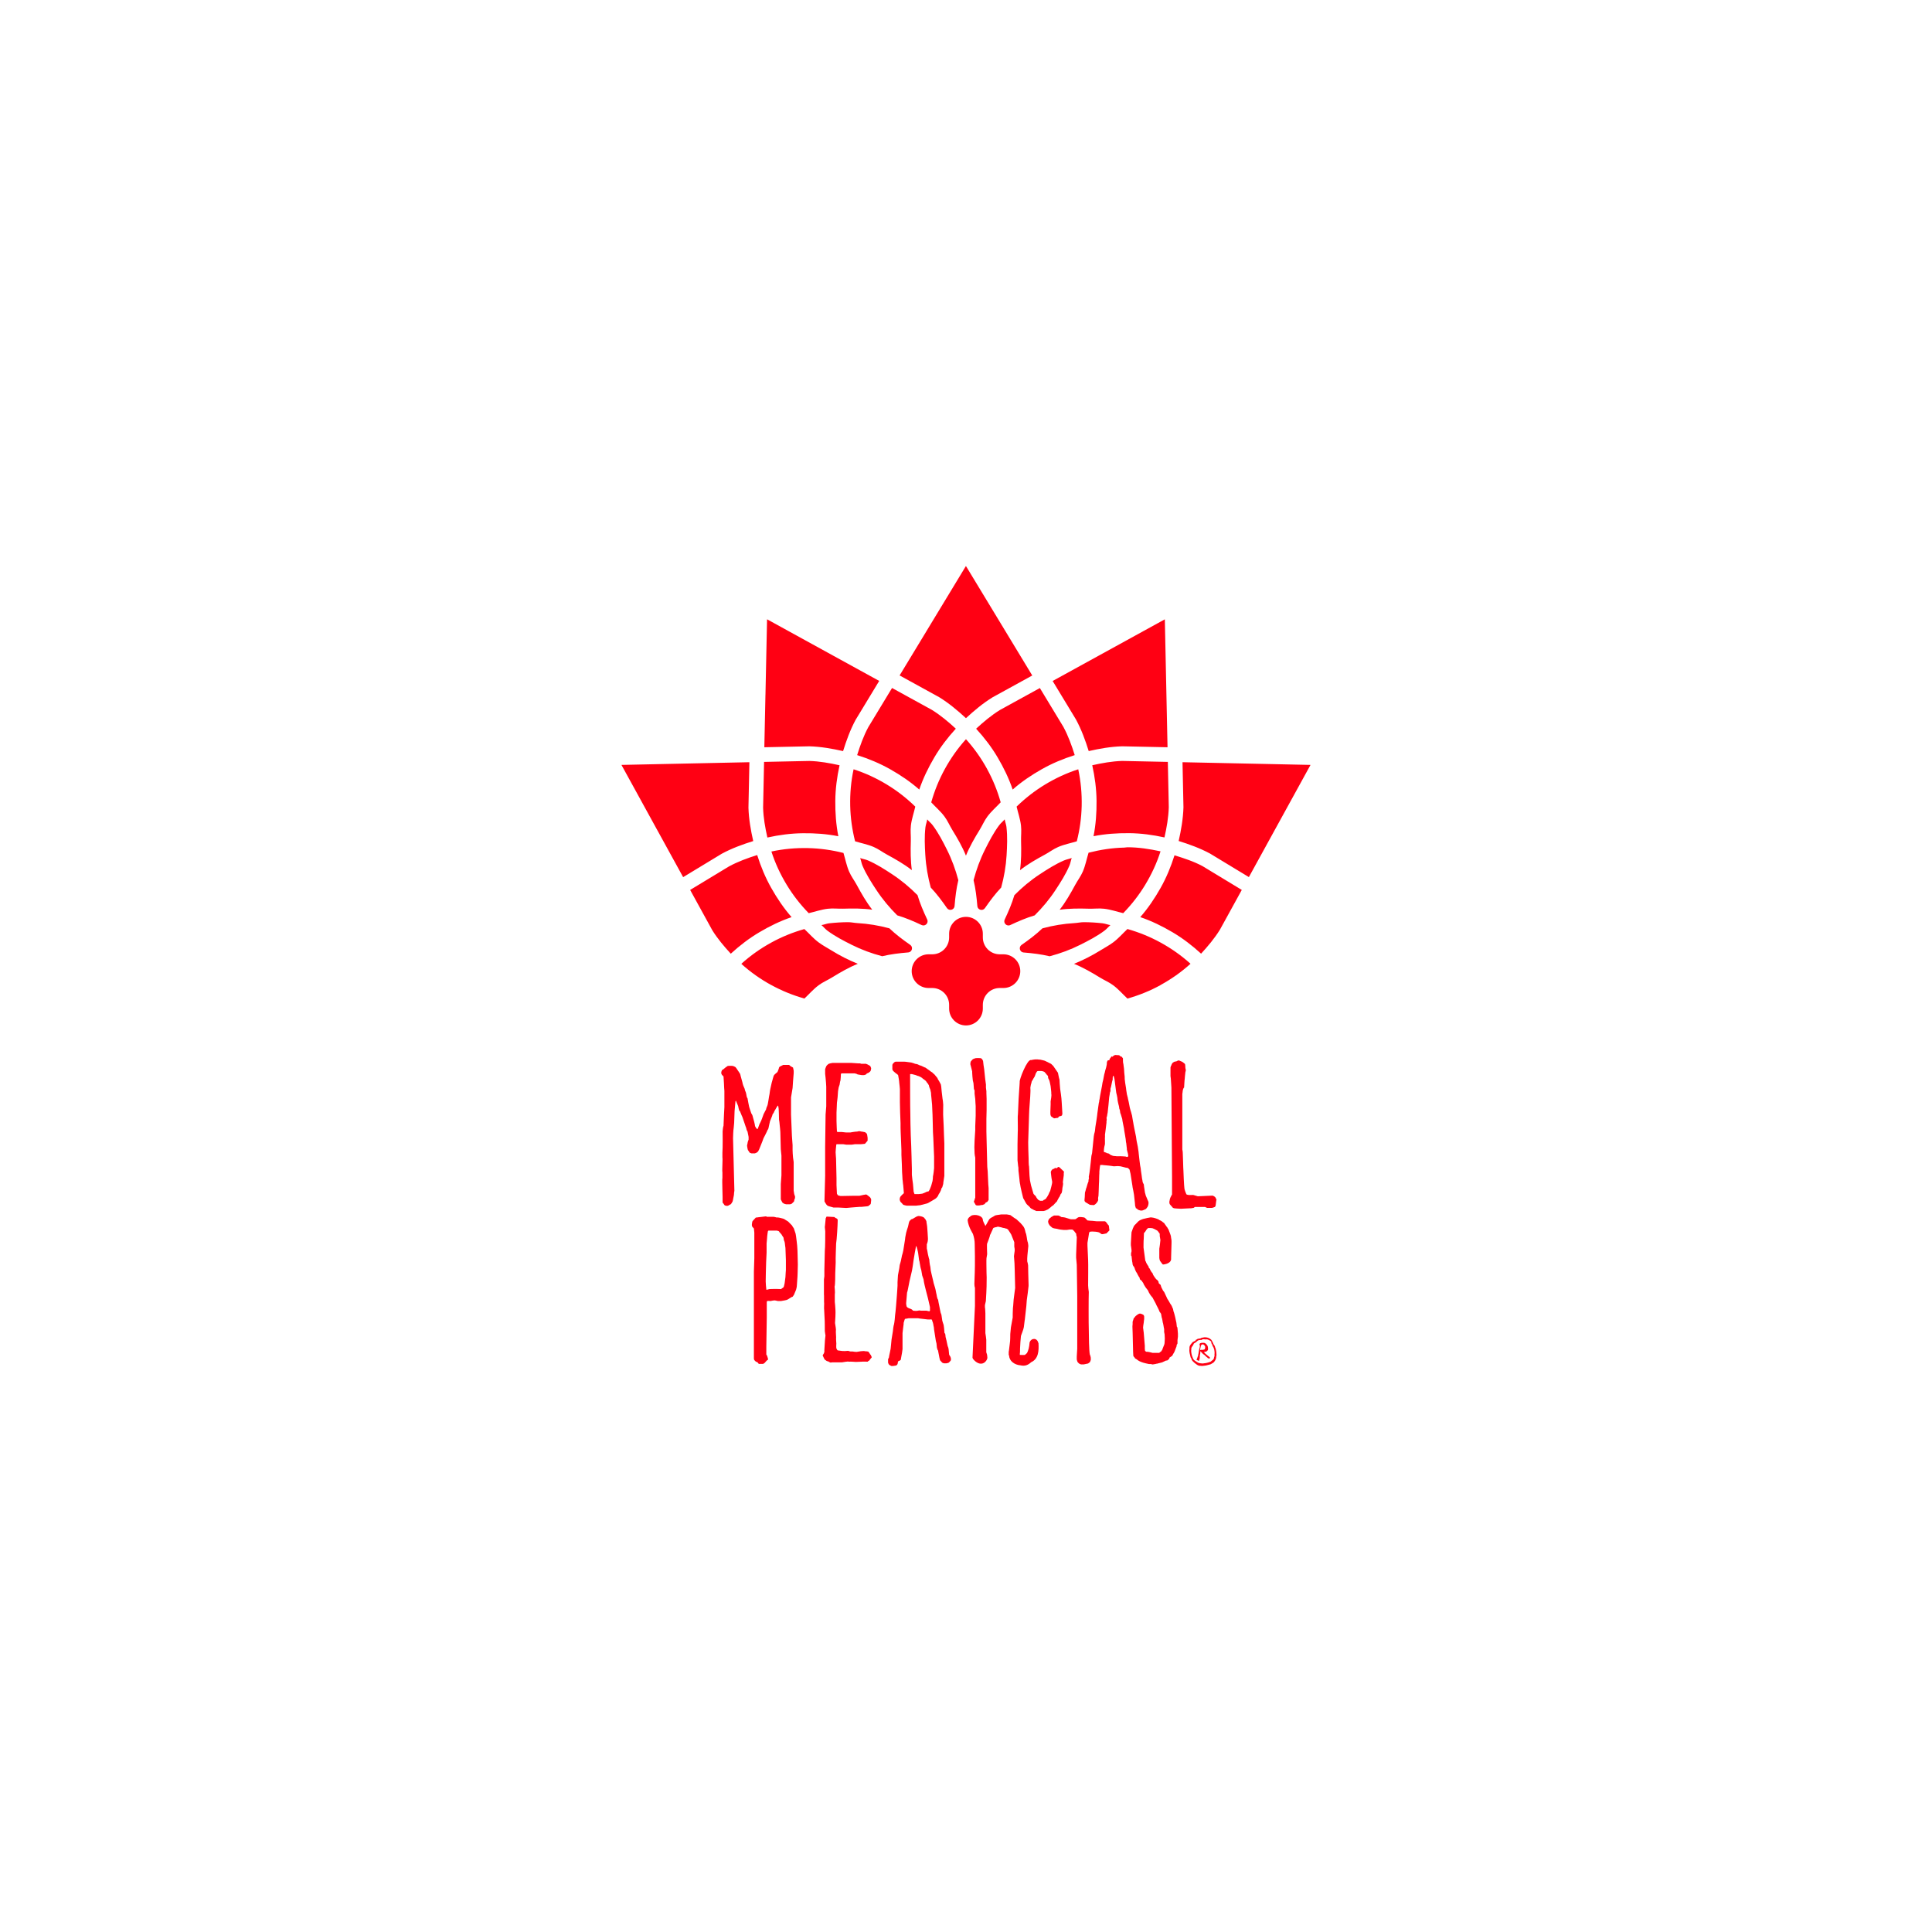 <svg xmlns="http://www.w3.org/2000/svg" id="Ebene_1" viewBox="0 0 1080 1080"><defs><style>.cls-1{fill:#ff0013;}</style></defs><g><g><path class="cls-1" d="m403.83,658.56v-3.23c-.25-.87.24-7.46,0-8.33v-2.61c.24-2.86.12-11.06.12-11.93,0-.25.25-2.86.5-3.11,0-.62.25-5.34.25-5.97,0-.36.24-4.1.24-4.47v-9.07s-.24-2.98-.24-4.23c0-.5-.25-3.35-.25-3.85-.24-.24-.62-.74-.87-.87,0-.12-.37-.74-.37-.74v-.87c0-.25.37-.87.37-.99,0-.13.5-.37.87-.63.5-.5,1.99-1.61,2.11-1.61,0-.25,1.24-.25,1.74-.25.37,0,1.49,0,1.86.25.12,0,.75.36.99.5.13.12.5.62.5.62l1.99,2.98c.12.12.37,1.11.37,1.24.24.87.99,3.48.99,3.6,0,.24.37,1.61.5,1.86.12.12.63,1.62.75,1.74,0,.24.37,1.49.62,1.86.13.25.5,1.99.5,2.37.13.12.25,1.11.5,1.11.13.62.75,4.35.87,4.59,0,.25.25.75.25.87l.99,2.98c.13.12.63.99.63,1.12l.99,3.6c.12.24.5,2.36.5,2.48l.75,1.24.37.25h.36l1-2.73c0-.13.5-.75.5-1,.37-.36,1.61-4.1,1.86-4.71.25-.25.87-1.86,1.24-2.24,0,0,.24-.87.24-1,0-.12.5-1.11.5-1.23.37-.51,1-5.72,1.24-6.46,0-.12.25-1.74.25-1.86,0-.13.24-1.12.24-1.24l.75-3.36.25-.87c.12-.24.74-2.97.99-3.23,0-.25,1.86-1.74,1.98-1.86.13-.25.87-2.11.87-2.49.13-.12.37-.5.37-.5l1.99-.99h3.23c.12.12.75.5.87.75.37.12,1.37.74,1.37.74,0,.25.37,1.5.37,1.74v1.37c-.12,1.5-.62,7.58-.62,8.33l-.87,5.22v9.69l.5,11.93c0,.5.37,4.59.37,5.09v2.74c0,.36.12,3.23.24,4.1,0,.5.37,2.11.37,2.61v16.03c0,.12.25,1.24.25,1.62.12.24.24,1.24.5,1.37v1.24c-.25.12-.37.99-.5,1.49,0,.12-.13.5-.25.5-.12.12-.99.87-.99.99-.13,0-.87.37-1,.37h-2.24c-.24,0-1.11-.37-1.23-.37l-.87-.62-.87-1.74v-8.57c0-.51.36-4.48.36-4.85v-11.06c0-.37-.36-3.11-.36-3.61,0-.99-.25-8.69-.25-9.56,0-.25-.24-3.11-.37-3.98,0-.25-.24-2.61-.37-2.86,0-.74-.12-5.84-.24-6.45,0-.25-.25-1.37-.25-1.5-.24,0-.37.25-.37.25-.12.24-.87,1.24-.99,1.62-.12.12-.99,1.61-.99,1.86-.12.12-.5.99-.75,1.11l-.24.87-1.24,3.11c0,.37-.25,1-.25,1.12,0,.24-.62,2.61-.62,2.85-.12.13-.25.75-.5.87-.13.63-1.99,4.11-2.24,4.6,0,.12-.63,1.61-.63,1.74l-1.74,4.34c-.24.37-.62,1.38-.74,1.38-.13.12-.75.5-.75.62-.12,0-.87.37-.99.37h-1.86c-.13,0-.87-.37-1-.37,0-.12-.87-1.24-.99-1.49-.12-.13-.25-.87-.25-1,0,0-.24-.99-.24-1.49,0-.25.24-1.12.24-1.12,0-.12.13-.99.25-1.23,0-.13.37-.87.37-1v-1.49c0-.25-.5-2.36-.63-3.11-.24,0-.36-.87-.5-.99,0-.13-.36-1.5-.5-1.62,0-.12-.62-1.74-.62-1.86l-1.24-3.6c-.37-.63-1.24-3.11-1.37-3.24l-.37-.24c-.12-.37-.62-2.37-.62-2.61l-1.24-2.98-.25.25s-.37,3.98-.5,5.58c0,.63-.24,5.72-.24,6.59,0,.25-.25,2.37-.25,2.73-.25,1.24-.37,5.35-.37,5.85l.75,29.32c-.12.37-.25,1.99-.25,2.36-.12.25-.5,2.98-.74,3.61,0,.12-.63,1.11-.75,1.23,0,0-.12.37-.37.37-.12,0-1.37.87-1.62.87h-.87c-.12,0-.5-.24-.74-.24-.13,0-.75-1-.75-1-.24-.12-.37-.5-.5-.62v-.62c.12-1.5-.37-11.69-.12-13.05Z"></path><path class="cls-1" d="m461.26,656.82v-15.65c0-3.11.25-15.78.25-18.14,0-.37.37-4.11.37-4.6v-10.94c0-.5-.25-3.98-.37-4.97,0-.24-.25-1.98-.25-2.24v-2.61c.13-.37.63-1.98,1.12-2.24,0-.12.62-.5.87-.75.24-.12,1.74-.5,2.11-.5h10.68c.5,0,3.48.25,3.72.25h.99l.75.24h2.61s.75.37.87.37l1.11.63c.25,0,.63.62.63.74,0,.13.24.63.24.63v.37c0,.24-.24,1.11-.24,1.11-.12.37-.75.87-1.12,1.12,0,0-.74.37-.87.37-.12,0-.62.5-.62.62-.12,0-.87.37-1.12.37h-1.23c-.37,0-1.99-.37-2.24-.37-.13,0-.63-.25-.75-.37-.25,0-.99-.24-.99-.24h-7.21l-.5.24c0,.62-.12,3.11-.24,3.73,0,0-.25.62-.25.87,0,.12-.24,1.37-.24,1.49,0,.24-.51,1.24-.51,1.49-.12.25-.24,1.86-.36,2.11,0,.5-.25,3.23-.25,3.48,0,.5-.37,2.73-.37,2.98,0,1.11-.24,4.97-.24,5.58v4.6c0,1.74.24,5.72.24,5.96l.37.25h2.36c.13,0,1.99.24,2.24.24h2.61c.13,0,1.24-.24,1.37-.24.51-.13,2.11-.25,2.37-.25,0,0,.87-.24,1.24-.24.12,0,1.11.24,1.11.24.12,0,1.24.12,1.49.25.25,0,.75.12.75.24.12.13.63.63.75.63,0,.12.24.5.24.74,0,.13.25,1.38.25,1.62v1.62c-.12.24-1.24,1.37-1.49,1.74-.25,0-1.87.24-2.37.24h-3.35c-.13,0-1.37.25-1.74.25h-2.98c-.12,0-1.37-.25-1.62-.25h-3.84c-.13.13-.25,1.24-.25,1.5,0,0-.25,2.24-.25,2.97s.25,3.36.25,3.61c0,.99.25,9.94.25,10.93v3.85c0,.87.24,4.23.24,4.85,0,0,.37.5.37.62l.25.25c.12.12,1.11.25,1.37.37h.24c.75,0,5.72-.12,6.46-.12h3.85c.24,0,2.6-.63,3.11-.63l.36-.12c.13,0,.51.12.63.12,0,0,.37.25.5.37s1.37.99,1.49,1.24c.13.12.5.87.5.99v.62c0,.51-.24,1.87-.24,1.99,0,0-.75.75-1.12.99,0,.12-.5.25-.62.25-.25.12-2.85.24-3.48.37h-1.11c-.75,0-3.98.36-4.6.36-.24,0-2.36.25-2.73.25s-4.1-.25-4.59-.25h-2.61c-.13,0-1-.36-1.24-.36-.63-.13-1.86-.51-1.99-.63,0,0-.74-.62-.74-.75l-.63-.99c0-.12-.37-.62-.37-.62v-1.24c0-1.37.37-12.3.37-13.67Z"></path><path class="cls-1" d="m503.02,669.74c0-.12.25-.74.37-.87.13-.24,1.5-1.61,1.87-1.86v-.24c-.13-1.24-.37-4.11-.37-4.35-.13-.25-.25-2.73-.37-2.98,0-.87-.25-3.85-.25-4.1,0-1-.24-7.83-.37-9.82v-2.48c0-.63-.24-5.47-.24-6.09-.12-1.86-.25-6.33-.25-6.59v-2.48c-.12-1.12-.37-10.44-.37-11.81v-7.21c0-.24-.24-2.85-.36-3.6,0-.12-.13-1.74-.25-2.1-.12-.75-.37-1.99-.37-2.11,0,0-.37-.5-.62-.63-.37-.12-1.86-1.49-1.99-1.61-.24-.13-.62-.87-.62-1v-2.48c0-.25.25-.63.25-.63.12-.24.86-.87.99-.99,0,0,.5-.24.62-.24h4.6c.12,0,1.86.12,2.24.24.12,0,1.61.25,1.86.25.5.12,2.11.62,2.24.74.5,0,1.86.37,1.98.63.25.12,1.38.5,1.5.5.37.12,1.61.87,2.24.99.37.37,1.98,1.37,2.11,1.5.12.12,1.23.99,1.61,1.11.13.12.75.87,1.12.99.24.37,1.74,1.99,1.86,2.24,0,.25.62,1.38.87,1.62l.99,1.86c0,.13.25,1,.25,1.37s.24,2.24.24,2.61c0,.5.5,3.73.5,4.23.13.24.37,2.85.37,3.23,0,.75-.12,6.09,0,6.71,0,.63.25,4.72.25,5.1,0,2.11.37,8.94.37,9.81v18.14c0,.37-.37,2.11-.37,2.49-.12.37-.25,1.74-.25,1.98-.12.25-.24,1.12-.37,1.24,0,.12-.12.87-.5.99-.12.25-.5,1.37-.5,1.5l-.74,1.49-.25.25c0,.12-.62,1.11-.62,1.37-.13.12-.87,1.11-1,1.11,0,.13-.74.5-.87.63-.24.24-2.85,1.61-3.6,2.1-.24.13-.62.25-.62.25l-3.85.99c-.5,0-2.11.25-2.24.25h-5.22c-.24,0-1.74-.37-1.98-.5-.13-.25-1.24-1.37-1.5-1.62-.12-.12-.37-.62-.37-.87,0,0-.12-.37-.12-.62,0-.13.12-.5.12-.63Zm8.21-2.24h2.36c.37,0,1.74-.24,1.99-.24.12,0,2.24-.87,2.61-1.12.12,0,.74-.12.99-.24,0,0,.37-.75.5-.87.12-.37.87-1.99.99-2.61,0-.13.37-1.24.37-1.37l.25-.87c.12-.37.24-2.24.24-2.61.25-.87.63-4.11.63-4.6v-6.45c-.12-1.24-.37-10.82-.63-13.55,0-1.98-.24-8.82-.24-9.81,0-.75-.25-4.6-.25-5.59,0-.62-.37-3.23-.37-3.85-.12-.62-.24-2.73-.24-2.97-.12-.13-.25-1.37-.37-1.62,0,0-.25-.75-.37-.87-.12-.24-.5-1.49-.5-1.74-.25-.12-.37-.62-.37-.62-.24-.13-1.11-1.37-1.24-1.62-.24-.12-1.23-1.11-1.49-1.11,0-.13-.5-.25-.5-.51-.12,0-.87-.62-.99-.62-.13,0-1.12-.62-1.62-.62-.12-.13-.87-.25-.87-.37-.12,0-1.24-.37-1.37-.37s-.87-.25-.99-.25h-1c0,3.24,0,19.01.13,22.25,0,1.37.12,9.56.24,11.93,0,.5.25,5.22.25,5.84,0,1.37.37,10.31.37,13.04v3.24c0,.5.5,4.47.62,5.09,0,.63.37,3.73.37,4.35l.5,1.37Z"></path><path class="cls-1" d="m544.8,670.61c0-.24.37-1.11.37-1.11v-22.37c-.13-.37-.37-1.98-.37-2.36,0-.12-.12-2.61-.12-3.48s.12-3.36.12-3.73c0-.5.37-5.21.37-5.84v-2.11c0-.62.24-5.34.24-5.96v-5.34c0-.25-.24-2.98-.24-3.98,0-.25-.37-2.61-.37-2.98v-1.74l-.37-.87c0-.37-.25-2.98-.25-3.23s-.36-1.37-.36-1.49c-.13-.75-.37-3.85-.37-4.48v-.62l-.75-2.98s-.25-.74-.25-.87v-.87c0-.12.25-.87.25-.87l.87-.99c.25-.37,1.49-.75,1.62-.75,0-.12,1.11-.12,1.49-.12s1.49,0,1.74.12c.12,0,.75.63.75.75l.37.75c0,.62.5,3.98.62,4.59,0,.63.62,5.34.62,5.97.13.24.25,2.36.37,2.61v1.74c0,.36.25,1.73.25,1.98v.99c0,.5.12,3.11.12,3.36v6.21c0,.62-.12,4.35-.12,4.97v6.96c0,.62.12,4.72.12,5.09,0,1.5.37,13.17.37,14.67,0,.24.24,2.36.24,2.61.13,1.37.25,7.58.51,9.32v6.71c-.25.12-.37.62-.51.62,0,.13-.12.25-.24.37-.12,0-.99.5-1.12.62,0,0-.24.63-.37.63-.12.12-.99.37-1.23.5h-.5c-.13,0-1.12.25-1.24.25h-1.37c-.25,0-.63-.25-.63-.25l-.99-1.74v-.37c.12,0,.25-.74.37-.87Z"></path><path class="cls-1" d="m569.04,622.65c.12-4.47.62-13.05.75-14.16,0-.25.24-2.98.24-3.73-.37-.99,4.23-12.92,6.33-12.17.37-.13,2.11-.37,2.24-.37h1.5c.24.12,1.37.12,1.37.12.37.12,2.49.5,2.85.75l3.24,1.61c.24.13,1.61,1.5,1.86,2.11l1.98,2.86c.13.37.51,2.97.87,3.84,0,.51.25,4.23.37,5.22.13.99.75,4.6.87,7.58,0,0,.37,6.09.37,6.21,0,.13-.12.51-.12.63,0,0-.12.5-.25.5-.12.12-1.49.5-1.61.5,0,.12-.37.75-.63.75,0,0-1.37.12-1.74.24h-.37l-1.61-1.11c-.13-.12-.37-.99-.37-1.12-.12-1.11.24-5.84.12-7.2.12-.62.63-3.48.37-4.23.12-.87-.37-3.84-.37-4.34-.12-.51-.5-2.61-.75-3.24,0-.12-.62-1.11-.62-1.24,0-.12-.12-.99-.12-1.23-.12,0-.99-1-.99-1.12l-1-1.11s-.5-.25-.62-.25c-.12-.12-.99-.25-1.12-.25h-1.23c-.13,0-.87,0-1,.13l-.24.24c-.13.13-.63,1-.75,1.37,0,0-.12.63-.25.75,0,.5-1.11,1.86-1.11,2.11l-.75,1.24c0,.12-.37,1.61-.5,1.86l-.24,1.37c-.13,0,.12,1.74,0,2.73,0,2.37-.75,9.81-.75,12.3-.12,4.1-.5,15.16-.5,15.78,0,.74.12,7.2.24,9.07,0,.75,0,3.85.25,4.47,0,.51.24,4.47.24,4.98,0,.24.25,2.24.25,2.61l.62,2.97,1.38,4.72c.12.12.99,1.12,1.23,1.24,0,.12.37.62.37.74.12.25.87,1.24,1.12,1.38,0,.12.74.24.87.5h1.49c.12,0,.62-.37.62-.5.37,0,1.24-.63,1.38-.87,0-.13.36-.63.5-.75,0-.12.87-1.37.99-1.86l.37-.87.37-.63c.12-.5.62-2.24.62-2.36s.5-1.86.5-2.49v-.36c0-.13-.37-1.87-.37-1.99,0-.37-.37-2.49-.37-3.11v-.5c.13-.12.13-.25.13-.25,0-.24.74-1.11.87-1.11,0-.13.74-.25.87-.25l.24-.37c.13-.12,1.12,0,1.37,0,.87-1.74,2.11.5,3.11,1.24.25.12.63.63.75.75,0,0-.12.75-.12.87v1.11l-.5,3.85c0,.12.12.87.12.99,0,.25-.25,1.99-.37,2.24,0,.13-.12,2.11-.5,2.98l-.5.5c0,.25-.63,1.37-.63,1.5-.24.12-.36.62-.5.74-.12.25-.87,1.5-.87,1.74-.12.13-1.49,1.5-1.98,2.11-.12.12-.5.5-.75.5-.24.25-1.37,1.24-1.62,1.37-.12.13-.74.63-.86.63l-1.38.62c-.12,0-.74.25-.99.25h-4.1s-.75-.5-1.12-.5l-1.11-.63c-.25,0-.87-.5-.99-.62l-.63-.75-1.24-1.12c-.24-.12-1.49-2.24-1.86-3.11-.24-.12-.37-.74-.37-.74-.24-.99-1.24-4.98-1.37-5.84-.12-.25-.24-1.87-.37-1.99,0-.12-.24-1.49-.24-1.62v-.36c0-.51-.5-3.98-.5-4.48-.13-.5-.13-2.36-.13-2.48-.24-.87-.36-3.6-.5-4.11v-8.94c0-.74.13-5.96.13-6.71.12-.75,0-6.59,0-7.34v-1.49c0-.37.12-1.37.12-1.49Z"></path><path class="cls-1" d="m630.56,652.96c-.12-.12-1.23-.24-1.23-.24l-2.98-.75c-.25,0-1.24-.12-1.49-.12-.37,0-2.11.12-2.25.12-.24,0-1.98-.37-2.6-.37-.37-.12-3.36-.24-3.73-.37h-1.24c0,.13-.24,1.12-.24,1.38,0,.12-.37,2.73-.25,3.23-.12.62-.12,5.22-.24,5.84,0,.25-.13,3.48-.13,3.98,0,.25-.12,1.99-.12,2.73-.12.25-.24,1.62-.24,1.86.62.87-1.87,3.98-2.98,3.36h-.37c-.12,0-1.12-.12-1.24-.12s-1.74-1.12-1.86-1.12c-.37-.12-.99-.62-1.12-1.11v-.63c0-.24.13-1.37.13-1.49,0-.25.12-2.24.12-2.49.12-.12.5-1.74.62-2.24l.25-.62c.12-.25.75-2.98,1.11-3.23-.12-.25.13-1.74.25-1.87,0-.12,0-.5-.12-.74.12-.51.74-4.23.74-4.85,0-.37.75-6.21.75-6.96,0-.12.37-1.37.37-1.49l.99-9.69c.12-.13.12-1.24.37-1.62,0-.12.25-1.12.25-1.12,0-.5.24-1.74.24-2.24.12-.5,1.12-6.95,1.12-7.7,0-.25.5-3.23.5-3.6.12-.25.24-2.49.5-2.73-.12-.13.24-1.62.24-1.62.13-1.37,1.5-7.71,1.62-9.08.12-.36.75-3.11.75-3.48,0-.12.24-1.11.24-1.23.13-.25.51-1.87.51-1.99.24-.62.87-2.98.87-3.35,0-.13.12-1.24.12-1.5.12-.24.37-.87.37-.87.12,0,.74-.24,1.11-.24-.12-.25,0-.5,0-.63.12,0,.5-.74.75-.87,0-.12.12-.37.24-.37,0-.36.75,0,.75,0,.12-.5,1.24-.99,1.37-.99s1.74.12,1.86.12h.37c.25.13.75.75.87.75.37-.12.75.25.75.37.12.12.5.62.5.62,0,.63,0,2.86.25,3.11,0,.37.36,2.49.36,2.74,0,.74.25,3.72.37,4.47,0,.12,0,1.86.13,2.11,0,.87.74,4.47.74,5.34,0,.24.37,1.98.37,2.36.12.12.37,1.74.5,1.86,0,.5.5,2.11.5,2.37,0,.36.63,2.85.63,3.23,0,.12.5,1.74.5,1.86.12,0,.62,2.36.75,2.61,0,.37.5,2.73.5,2.98,0,.12.37,1.74.37,2.11,0,.12.36,1.73.36,1.86l1,4.85c0,.5.36,2.24.36,2.48s.51,2.24.63,3.11c0,.5.5,2.86.5,3.73.12.87.75,7.32,1.12,8.33,0,.36.24,2.24.36,2.85,0,.37.37,2.11.37,2.73.12.37.37,1.99.37,2.11s.5,1.12.62,1.24c.13.37.13,1.62.25,1.86.12.37.37,3.23.62,3.48,0,.12.25.87.25.99,0,.13.87,1.86.87,2.11.12.25.62,1.24.62,1.37.13.75,0,1.62-.24,2.24-.12.5-.5.87-.75,1.24-.37.62-.87.75-1.49.99-.87.5-1.74.5-2.49.25-.62-.25-1.11-.25-1.49-.99h-.25c-.12,0-.24-.25-.37-.25,0-.37-.36-1.12-.36-1.24s-.13-1.49-.13-1.62c0-.74-.5-3.84-.5-4.59,0-.12-.37-1.98-.37-2.11,0-.24-.5-2.1-.5-2.73l-.99-6.33c0-.5-.63-2.49-.63-2.86-.12-.12-.5-.62-.87-.87Zm-11.8-8.32c.24,0,.99.12,1.11.24.13,0,.87.75,1,.75.24,0,1.11.5,1.37.5.12.12,1.74.12,1.98.24h1.12c.62-.12,3.6.13,3.84.13l.75.24h.25c.12,0,.5-.37.5-.37v-.62c-.13-.12-.13-.62-.13-.75-.12-.12-.5-2.1-.62-2.36,0-.12,0-1.24-.12-1.49,0-.25-.25-1.99-.25-2.24l-.12-.37c0-1.62-1.12-6.84-1.12-7.71-.12-.74-.99-4.59-.99-5.34,0-.24-.87-2.61-.87-2.85-.24-.13-.37-1.5-.37-1.62s-.24-1.11-.36-1.11c0-.37-.25-1.38-.25-1.62,0-.12-.5-1.62-.5-1.99-.12-.24-.37-2.1-.37-2.61,0-.24-.5-2.48-.62-2.85l-1-7.7c-.12-.25-.37-1.38-.37-1.5-.24,0-.36-.24-.5-.24,0,.12-.12,1.11-.12,1.23v.87c-.37.75-.87,4.35-1.24,5.1v1.37c0,.12-.5.99-.37,1.37,0,.37-.36,1.74-.36,2.11,0,.87-.75,7.7-.87,8.7-.13.12-.25,1.74-.37,1.86,0,0-.12.74-.25.74,0,.13.13,1,.13,1.12s-.25,1.49-.13,1.62c-.24,1.61-.74,6.59-.87,6.95.13.51-.12,2.25,0,2.86v2.24c0,.25-.37,1.49-.37,1.62-.12.36-.24,1.98-.24,2.1v.51l.12.24c.37,0,1.62.5,1.62.63Z"></path><path class="cls-1" d="m653.95,670.36c0-.25.36-.87.36-1,.25-.36.63-1.37.87-1.61v-10.07c0-7.34-.36-42.25-.36-49.7-.13-1-.25-5.47-.51-6.46v-4.85c0-.12.37-1.12.51-1.24,0-.24.5-1.11.62-1.24.12,0,.75-.62.99-.62,0-.12.99-.25,1.12-.25l.99-.5h.62l1.74.75c.37.24,1.5,1.11,1.5,1.24.12,0,.24,1.61.24,2.24,0,0,.25.99.25,1.24s-.25.99-.25.99c0,.24-.24,1.98-.24,2.24,0,.62-.25,2.49-.25,2.61,0,.62-.24,3.48-.24,3.85-.25.12-.37.24-.37.5-.13,0-.25.87-.37,1.11,0,.5-.25,1.86-.25,1.99v30.94c.13.37.25,1.61.25,1.86.12.99.24,9.07.37,10.07,0,1.86.37,7.46.37,7.82,0,.51.24,2.37.24,2.49,0,.25.75,2.24.99,2.73,0,0,.13.25.25.25.12.12.87.24.99.24.37.13,2.37,0,2.61,0l2.61.75,8.21-.37c.24,0,.87.37,1.23.63.13.12.51.5.51.62.12,0,.24.87.5.99-.25.37-.37,2.86-.5,3.24,0,0-.13.5-.25.62,0,.12-.25.25-.25.25-.36.12-1.23.5-1.49.5h-2.73c-.25,0-.99-.37-1.12-.5h-5.84c0,.12-.5.36-.62.5-.13,0-1.24.24-1.5.24h-.62c-.63,0-4.47.25-4.85.25h-.25c-1.23,0-3.6-.25-3.6-.25-.12,0-.62-.24-.74-.24l-.87-1c-.13-.24-.75-.74-.87-.99l-.25-.62v-.99s.25-1,.25-1.24Z"></path><path class="cls-1" d="m421.67,703.47v-14.42c0-.37-.24-1.98-.24-2.36-.13,0-.75-.87-.87-.87,0-.13-.25-.63-.25-.75v-.62c0-.37.25-1.62.25-1.62.24-.5,1.73-1.86,1.98-2.24h.5c.25-.12,4.6-.5,4.97-.63h.37c0,.13.25.25.25.25h3.85c.12,0,1.49.25,1.61.37h.75c.5,0,2.36.5,2.85.62.13,0,1,.37,1.24.63.37.24,1.62.99,1.62.99.24.12,1.49,1.62,1.98,1.98.13.13.5.63.63,1l.37.5.24.37.99,2.97c0,.13.25,1.24.25,1.5.12,1.11.62,4.71.62,5.22.13.87.25,4.71.25,5.46,0,.25.12,3.85.12,5.1,0,1.37-.12,4.71-.12,4.84,0,.25-.12,3.36-.25,4.35,0,.63-.24,2.98-.24,3.24s-.37,1.49-.37,1.61l-1.24,2.98c-.12.12-.62.75-.62.87-.13.12-.5.25-.63.25l-1.98,1.23c-.25.25-1.5.63-1.86.63l-2.11.37h-1.74c-.37-.13-1.74-.37-1.86-.37-.37,0-1.87.24-2.24.37-.13,0-1.5-.13-1.87,0,0,0-.24.36-.24.5v8.57c0,1.37-.25,15.16-.25,16.4v4.47c0,.13.25.25.25.25.12.25.62,1.62.62,1.98,0,0,.13.13.13.37,0,.13-.13.25-.13.25,0,0-.12.24-.37.24l-.5.51-1.11,1.23c-.25,0-.63.37-.63.37h-2.48s-.75-.99-.87-.99c-.13,0-.63-.25-.75-.25l-.87-.87c-.12-.12-.24-.74-.24-.87v-48.57c0-1.12.24-6.22.24-7.46Zm6.71,17.51h.25c.24,0,1.24-.37,1.37-.37,1.24-.12,5.84-.12,6.59,0l1.37-.99c.12-.12.24-.5.24-.5,0-.12.51-1.86.51-2.49.12-.36.24-2.36.36-2.73,0-.99.25-3.72.25-3.98v-5.46c0-.99-.25-5.72-.25-6.84-.12-.36-.24-2.24-.36-2.85,0-.12-.25-1.12-.51-1.49,0-.51-.24-1.37-.24-1.5-.12-.24-.99-1.37-.99-1.61-.13,0-.75-1-1-1.12-.12-.12-.5-.5-.5-.75-.24,0-.87-.37-1.11-.37h-4.85l-.25.37c-.12.25-.24,1.87-.37,2.61,0,.87-.36,3.85-.36,4.23v5.09c0,.63-.25,4.72-.25,5.22-.12,2.49-.25,10.07-.25,10.94,0,.75.25,3.85.37,4.59Z"></path><path class="cls-1" d="m460.59,756.52c0-.13.12-.63.24-.75-.12-.5.25-4.59.25-5.22,0-1.11.37-3.84.37-3.98,0-.12-.37-2.11-.37-2.48,0-.63,0-6.21-.12-6.84,0-.5-.25-4.59-.25-5.09-.12-.5,0-2.86,0-3.48-.12-.37,0-4.72-.12-5.22v-8.21c0-.12.24-1.74.24-1.86v-3.48c0-1.11.25-9.56.25-10.68.24-1.74.24-9.32.24-10.94,0-.12-.24-1.98-.24-2.36,0-.12.24-1.74.24-2.24s.25-2.11.25-2.61c0-.12.24-.5.24-.5l.25-.5,4.35.24s.5.37.62.5c.13,0,.87.37.87.51.13,0,.25.36.37.36v1c0,1.86-.5,10.56-.87,12.42,0,1.11-.37,8.57-.24,10.68,0,.62-.25,5.46-.25,5.96,0,.75,0,6.72-.37,7.46,0,.13.37,3.36.12,4.48v4.1s.37,3.35.37,4.59c.13.75-.12,6.46-.24,7.21,0,.12.37,2.1.37,2.36,0,.12.24,1.61.12,1.74-.12.37.12,3.35.12,3.85-.12.86.12,3.23.12,3.47,0,0-.12,1.99,0,2.61,0,.25.51.87.51,1l.24.24c.37,0,2.98.5,3.36.37.24.12,2.24-.12,2.36-.12s.62.24.75.12c.12.37,1.74.25,1.86.25.25.12,1.98.24,2.24.24.5-.12,4.1-.75,4.72-.37,0,0,.99,0,1.24.13,0,0,.62,0,.62.12.12.12.5.62.5.62,0,0,.25.25.25.37,0,.25.62.87.62.87,0,.12.62,1.12.5,1.37-.12.12-1.24,1.37-1.24,1.62,0,0-.99.5-.99.74-.5,0-2.85-.12-3.35,0-.87,0-3.24.13-3.24.13-.5,0-3.11-.25-3.6-.13,0,0-.75,0-.87-.12-.24.12-.99.12-.99.12-.25,0-2.24.37-2.37.37h-5.46l-.87.13c-.12,0-1.24-.51-1.49-.75-.25,0-.63,0-.63-.12-.12,0-.74-.63-.99-.63-.12-.12-.24-.37-.24-.37-.13-.12-.37-.5-.37-.62-.13-.12-.37-.99-.63-1.24v-.5c.25-.25.5-.87.63-.99Z"></path><path class="cls-1" d="m496.88,759c0-.12.37-2.24.63-3.23,0-.24.37-1.62.37-1.86,0-.37.5-4.6.5-5.1l.74-4.59c0-.25.37-3.48.63-3.85.24-.87.62-4.59.62-5.22.25-1.37.87-9.07.99-10.93,0-.63.37-4.48.37-5.47v-1.98c0-.75.25-3.6.25-3.98,0-.25.62-2.98.75-3.98,0-.37.24-1.62.24-1.74.12-.25.87-2.98.87-3.48.12-.12.25-1.49.37-1.74,0-.12.37-1.12.37-1.24,0-.24.37-1.37.37-1.61l.99-6.22c0-.99.62-3.47.62-3.72s.87-2.85,1-3.23c0-.25.5-1.86.5-2.24,0-.25.37-1,.37-1,.12-.12.74-.87.99-.99l.74-.24,2.11-1.24c.12,0,.87-.37.99-.37h.51c.5,0,1.74.37,1.74.37.12,0,.74.37.99.5,0,.12.37.24.37.5.12,0,.5.62.62.75,0,.24.37.62.37.74,0,0,.12,1.38.24,1.74.13.37.25,1.99.25,2.11,0,.37.37,4.47.37,5.72v.87c0,.25-.25,1.74-.37,1.86l-.25.63v2.36c0,.12.25,1.12.25,1.12,0,.36.37,1.73.37,2.1.12.25.5,2.49.75,2.86,0,.24.24,2.85.36,3.11,0,.12.25.99.25,1.11,0,.13.24,1.99.24,2.11s.37,1.37.37,1.62l1,4.22.24,1.12.75,2.48.24.87c0,.13.25,1.12.25,1.24,0,.37.37,1.62.37,1.74,0,.13.24,1.12.24,1.37.13.13.25,1.37.63,1.5,0,.12.24,1.37.24,1.49,0,.25.75,3.36.87,4.35.13.24.25,1.49.37,1.62,0,.12.37.87.37.99,0,.24.5,2.98.5,3.35.12.25.63,2.24.75,2.37,0,.24.24,1.61.24,1.74,0,.37.25,2.36.25,2.85l.37.25c.12.37.24,1.86.24,1.98.13.13.25.87.25.99.24.51.75,3.61.87,3.85,0,.25.37.87.37.99.12.37.24,1.24.24,1.38,0,.12.25,2.24.25,2.6l.75,1.24c0,.13.24.87.24.87v.99c-.12.25-.99,1.24-1.24,1.38,0,0-.99.36-1.49.36h-1.12c-.24,0-.87-.36-.99-.36l-1.24-1.38c-.12-.24-.62-2.6-.62-2.85,0-.12-.5-2.36-.5-2.61-.37-.24-.5-1.37-.63-1.62,0-.24-.24-2.1-.24-2.36,0-.12-.37-1.24-.37-1.49l-.99-6.34c0-.36-.13-1.61-.25-1.74,0-.5-.37-2.1-.62-2.6-.13-.13-.25-.87-.25-.87l-.37-.37c-.37.12-2.24.12-2.61,0-.24,0-1.98-.25-2.1-.25-.75,0-2.74-.37-2.74-.37h-5.21c-.25,0-1.74.37-2.11.37-.12.12-.25.75-.37.99,0,.25-.37,1.12-.37,1.24v.63c0,.36-.62,4.47-.62,5.09v8.94c0,.37-.5,3.61-.75,4.6,0,.24-.24,1.11-.24,1.37,0,0-.51.37-.63.5-.12,0-.62.25-.75.25,0,.24-.24.5-.24.62s-.12,1.12-.25,1.12c0,.12-.37.36-.37.5-.12,0-.5.24-.5.24-.24,0-1.49.25-1.74.25h-.74c-.25-.12-1.37-.63-1.5-.99,0,0-.37-.75-.37-.87v-1.99c0-.12.37-.5.37-.75Zm21-26.34c.12.12,1.24.24,1.62.37,0,0,.36-.25.36-.37v-1.99l-1.11-4.85c-.25-.87-2.11-8.07-2.24-9.07,0-.13-.25-1.37-.25-1.62-.12-.12-.62-1.98-.74-2.11,0-.24-.51-2.73-.51-2.97,0-.13-.36-1.12-.36-1.24,0-.13-.37-1.62-.37-1.99-.13-.24-.25-2.11-.5-2.24-.13-.99-.51-3.72-.51-3.98-.12-.99-.87-3.85-.99-3.85l-.24-.24c0,.37-.5,2.98-.63,3.6l-.74,4.47c-.13,1.24-.75,5.34-.87,5.72l-1.37,5.84c-.37,1.62-1.12,6.21-1.38,6.46,0,.37-.36,4.23-.5,5.84v.37c0,.37.25,1.49.25,1.49,0,.13.5.63.75.75,0,0,.36.12.5.25.24,0,1.61.62,1.74.74l.62.63c.25,0,1.24.12,1.37.12,1.12.12,2.11-.5,2.86-.12h3.23Z"></path><path class="cls-1" d="m572.83,737.89c0,.12-.37,2.97-.5,3.98-.13,1.23-1.62,4.71-1.62,4.97-.12.75-.5,5.72-.5,6.96,0,.24,0,2.6-.12,2.85v.75c.24,0,2.48.12,2.85,0l1.12-1c.5-.86.74-1.73.99-2.6.24-.87.37-1.99.5-3.36.87-2.61,4.23-2.73,4.85.25h.12v.12c.25,4.35,0,8.82-4.1,10.68-1.62,1.49-3.36,2.36-5.97,1.74-3.35-.25-6.33-2.49-6.33-5.46-.24-.13-.24-.37-.24-.51v-1.61l.12-.63c0-.36.5-3.72.5-4.1.25-1.24.25-4.85.25-5.22l.36-3.72,1-5.47c0-.24,0-4.1.12-5.21.24-1.62.37-5.22.5-5.59,0-.62.75-5.22.75-5.72,0-.87-.25-9.2-.25-10.19,0,0-.12-2.73-.12-3.6,0-.25-.25-3.11-.25-3.36-.24-.5.5-3.72.37-4.22,0-.13-.12-1.5-.24-1.74v-2.49l-1.74-4.35c-.25-.37-1.37-2.24-1.87-2.85-.24,0-.62-.37-.62-.37h-.37l-.62-.25c-.5,0-1.86-.36-2.11-.5-.25,0-1.62-.37-1.86-.37,0,0-.99.37-1.5.37-.24.13-.87.25-.99.37l-.24.37c0,.25-.51.99-.51,1.24-.12.12-.62,1.24-.62,1.37-.12,0-.25.75-.5.87-.12,1.24-1.62,4.72-1.62,4.85-.24.37,0,5.46,0,5.96,0,.13-.37,2.11-.37,2.24-.12.63,0,6.46,0,7.08-.12.51.51,3.61-.36,16.91-.13.5-.51,2.1-.51,2.24v1.24c.13.24.25,2.97.25,3.35v11.06c.12.75.5,3.23.5,3.73v6.95c0,.25.37,1,.37,1.12l.12.62c0,.13.13,1,.13,1.37,0,1.37-2.61,5.34-6.72,1.99-.12-.12-.99-.87-1.23-1.24,0-.12-.37-.62-.37-.75l1.37-29.07v-9.95c-.87-2.85.37-4.35-.13-24.47,0-1.99-.36-3.85-.99-5.72,0-.13-2.61-3.98-2.97-7.71.12-.99.74-1.61,1.37-1.98,1.23-1.62,6.33-1.12,7.08,1.37,0,1.24.99,2.73,1.49,3.85.75-1.12,1.98-3.61,2.24-3.85l.75-.63c.24-.12,2.11-1.11,2.36-1.37.12,0,.87-.24.99-.24.5,0,2.11-.37,2.49-.37h3.11c.37,0,1.74.37,1.99.37l2.24,1.61c.36.13,1.61,1,1.73,1.24l1.62,1.5c.5.5,1.99,2.24,1.99,2.48.37.37.87,2.49.99,3.11.24.13.5,1.87.62,2.49,0,.37.37,2.49.63,2.98.12.5.24,1.74.24,1.86,0,.62-.62,5.59-.62,6.96v1.61c.12.25.5,1.99.5,2.24s.12,8.08.25,10.69v.87c0,.62-.87,7.2-1,7.95l-.24,3.23-.87,7.83Z"></path><path class="cls-1" d="m602.18,754.15v-29.69c0-2.73-.25-14.91-.25-17.39,0-.5-.36-3.6-.36-3.98v-1.86c0-.87.36-8.46.36-9.32v-.51c-.24-.36-.36-1.61-.36-1.86-.13,0-.87-.99-1.12-1.37-.12,0-.62-.62-.62-.62-.13-.13-.5-.25-.63-.25h-1.11c-.37,0-1.5.25-1.74.25h-1.62c-.62,0-1.98-.25-2.24-.25-.12,0-.99-.24-1.11-.24-.13-.13-2.37-.37-2.49-.51-.12,0-.5-.12-.62-.24-.25-.12-1.5-1.24-1.74-1.62,0,0-.13-.5-.37-.62,0-.25-.25-.87-.25-.99v-.37c0-.13.25-.87.25-.87,0-.13.74-1,1.24-1.24,0-.12.24-.25.24-.25.25-.12,1.37-.87,1.62-.87h2.36c.25,0,1.62.75,1.74.87.25,0,1.74.13,1.99.25.24,0,2.6.87,2.85.87.12.12,1.12.12,1.62.12.24,0,1.37,0,1.49-.12l1.24-.87c.12-.12.62-.25.75-.25h1.11c.5,0,1.74.25,1.74.25.25,0,1.62,1.49,1.74,1.62.37.12,2.61.24,2.85.24.13,0,2.25.25,2.37.25h4.47c.24,0,.62.37.62.37.13.12.25.24.25.36.24,0,.37.37.5.63,0,.12.87.99.87.99,0,.12.25,1.37.25,1.99,0,0,.12.36.12.5l-.12.36-1.62,1.62h-.25c-.12,0-1.37.37-1.74.37h-.5s-.62-.12-.62-.37c-.12,0-.87-.62-.99-.62-.25-.13-1.62-.37-1.87-.37-.12,0-1.61-.12-1.98-.12s-1.24.12-1.24.12l-.37.37c-.12,0-.62,4.1-.99,5.84v1.62c0,.74.37,7.2.37,8.07.12,1.49,0,12.68,0,14.16,0,.62.24,2.98.37,3.6-.13,3.11-.13,18.14,0,21.12,0,2.24.12,12.42.62,14.04,0,0,.25.37.25.5.12.5.24.99.24,1.11v1.24c0,.12-.37.99-.5,1.24,0,.12-.37.25-.37.25l-.62.5c-.5.12-2.24.5-2.37.5h-1.61c-.12,0-.99-.37-1.12-.5l-.74-.75s-.25-.5-.25-.62c-.12-.25-.25-.87-.25-1v-1.49c0-.75.25-3.6.25-4.23Z"></path><path class="cls-1" d="m633.14,739.99v-.99c0-.12.12-.62.25-.87,0-.12.36-.99.36-1.24.25,0,.75-.87.87-.99.25-.25,2.24-2.11,3.11-1.49.37,0,1.37.5,1.62.74,0,0,.25.63.25.75v1.49c0,.13-.25,1.38-.25,1.99,0,.12-.25,1.49-.25,1.62,0,0-.12.87-.12,1.23,0,.13.12.75.12.75,0,.37.25,1.74.25,1.99s.25,2.48.25,2.97c0,.75.36,3.73.36,4.35v1.74c0,.25.13.87.13,1.12.12,0,.5.5.74.5h.51c.74,0,2.97.62,2.97.62h3.73c.24-.37.99-.74,1.11-.87,0-.12.5-.74.63-.99,0,0,.12-.62.24-.75.13-.5.75-1.74.75-1.86.12-.12.25-.99.25-1.24,0,0,.12-1.61.12-2.24s-.12-2.36-.12-2.48c0-.13-.25-1-.25-1.24v-1.62c0-.12-.37-1.49-.37-1.98,0-.13-.24-1.12-.24-1.24l-.13-.37c-.12-.37-.37-2.61-.62-2.86-.12-.62-.37-2.1-.37-2.1,0,0-.62-1-.75-1-.12-.36-.99-2.36-1.24-2.73,0-.12-.74-1.24-.74-1.49,0-.12-.37-.63-.37-.75-.12-.37-1.49-2.61-1.49-2.85l-1.12-1.37c-.12-.13-1.11-1.62-1.24-1.99,0-.37-.62-1.24-.62-1.24l-.99-1.24-1-1.61c0-.12-.5-.99-.5-1.12-.12,0-.62-.87-.62-.87,0-.12-1.12-.99-1.12-.99-.12-.12-.12-.87-.24-.99,0,0-.25-.37-.37-.5-.25-.37-.99-1.74-.99-1.87l-.63-.99c0-.12-.5-.99-.5-1.11l-.24-.75c-.13-.12-.25-.87-.51-.99,0,0-.12-.25-.24-.25,0,0-.37-.74-.37-.87,0-.12-.12-.87-.12-.99-.25-.75-.37-2.98-.5-3.72l-.25-.25v-1.37c0-.12.25-.99.25-.99v-.75c0-.5-.37-2.49-.37-2.73v-1.12c0-.12.12-1.86.12-1.98,0-.75.25-3.6.25-4.11l.87-2.48.12-.12c0-.13.24-.63.24-.63.25-.37.63-.99.75-.99.37-.25,1.86-2.11,2.49-2.36.12,0,.37-.25.5-.25.5-.25,1.49-.62,1.61-.62.87-.25,3.73-.87,4.11-.87.12,0,1.37.12,1.74.24.24,0,2.1.63,2.61.87l.5.37c.74.25,1.86.99,1.86,1.12,0,0,.75.5.87.62.12.37,1.11,1.49,1.24,1.86l.37.37c.12.12.62,1.24.87,1.49,0,.13.5,1.37.5,1.37.12,0,.12.63.24.63,0,.12.5,1.24.5,1.49,0,0,.13.87.13,1,.12.24.24,1.61.24,1.73v1.24c0,.99-.24,7.21-.24,8.21v.87c-.13,1.74-2.37,2.61-4.11,2.85h-.5c-.12,0-1.11-1.37-1.37-1.74,0,0-.24-.24-.24-.37-.25-.5-.37-1.49-.37-1.61v-5.1c0-.24.37-2.11.37-2.61,0-.24.24-1.98.24-2.24,0-.37-.37-1.98-.37-2.24v-1.11c0-.13-.12-.5-.24-.5,0-.13-.63-.75-.63-.87l-.12-.13c0-.12-.37-.37-.5-.5-.5-.24-1.74-.99-1.99-.99-.12-.25-1.49-.37-1.61-.37h-1.37c-.13,0-.87.75-1,.99l-.62,1-.75.87c0,.36-.12,2.85-.12,3.35-.12.12-.12,4.35-.12,4.72l.74,5.46c0,.25.25,1.5.25,1.86,0,.13.5.63.5,1.12.12.37.99,1.62,1.12,1.86l.12.13s.25.62.25.86c.12,0,.24.37.5.51.24.74.99,1.86.99,1.86l.62.74c0,.13.37,1,.37,1,.25.5,1.5,2.24,1.86,2.48.13,0,.5.37.5.37,0,0,.25.5.51.63,0,.36.24.99.24,1.11.12,0,.87.87.99.87,0,.25.37.99.37,1.24l1,1.98c0,.13.62.63.62.75l1.86,3.98c.12,0,1.24,1.99,1.37,2.24,0,.12.37.63.5.75l.37.62c.12.13.37.75.37.87.12.13.5,1,.5,1.12s.25,1.11.25,1.24c.24.36.87,2.97.99,3.47,0,.25.5,2.25.62,2.86,0,.25.25,2.11.25,2.24.25,0,.37.87.37.99,0,.37.24,2.37.24,2.86v1.74c0,.24-.24,1.61-.24,1.98v1.74s-.12.62-.37.62c0,.13-.25,1.24-.25,1.38,0,0-.24.36-.24.5l-.37.99c-.12.5-.75,1.86-.99,2.11l-.75,1.37c-.25.24-1.37.87-1.49.99,0,.25-.13.62-.25.75-.12.12-.87.87-1.11.87,0,.12-.51,0-.51,0l-2.1.99c-.25.12-.75.25-.87.25-.13.12-1.74.36-1.87.5-.12,0-.99.12-1.23.24-.13,0-1.24.25-1.5.25,0,0-.99-.25-1.11-.25h-.99c-.51-.12-2.98-.62-3.12-.74-.12,0-1.98-.63-2.85-1.24-.12,0-.87-.75-1.24-.87-.37-.13-.74-.5-.74-.75-.13-.12-.63-.62-.75-.99,0-.5-.12-2.24-.12-2.24,0-1.12-.25-9.45-.25-10.44,0-.37-.12-2.98-.12-3.35v-.51c0-.24.12-1.11.12-1.37Z"></path></g><path class="cls-1" d="m671.87,763.59c-.03-.05-.28-.05-.31-.05-.1-.05-.97-.08-1.05-.05-.05-.03-.26-.05-.33-.08-.66-.21-1.33-.64-1.92-1.15-.02.05-.49-.41-.66-.54-.61-.54-1.23-1.05-1.48-1.84-.02-.05-.1-.38-.13-.41.02-.05-.41-.69-.46-.79.02-.03-.05-.26-.05-.31-.2-.95-.87-2.91-.54-4.37-.02-.05-.02-.44-.05-.51.05-.21.13-.87.15-.95.03-.1.44-.69.54-.95.08-.05.69-.9.85-1,.02.02.07-.18.1-.18l.36-.26c0-.05.28-.1.31-.13.02-.08.13-.1.13-.1.31-.25.54-.15.84-.41.05-.05.15-.1.2-.26l.05-.15c0-.07.05-.13.05-.13.05-.02.46-.1.51-.18.02,0,.31-.2.36-.28,0-.02.31-.13.43-.13.03,0,.1-.05.15-.03.31-.08.61-.05.9-.13h.02c.08,0,.39-.18.51-.18,0,0,.26-.18.26-.2.08.02.64-.1.79-.13.21-.02.77-.15.82-.15.03.02.46.02.54,0,.79.02,1.56.2,2.28.59.26.13.92.66,1.02.74.08.05.36.46.41.61.05.05.26.46.26.49,0,0,.08.18.13.21,0,.05.18.43.21.49.05.1.28.77.36.79,0,.07.1.25.13.25,0,.08.38.49.41.51-.02.02.13.41.18.54,0,.08.23.82.31.9,0,.05.13.26.13.33,0,0,.08.36.1.44.21.9.28,1.79.33,2.66,0,.26-.02.51-.02.79-.03.05-.13.31-.13.36-.02.05-.02.79-.05.84-.03.05-.18.51-.23.72,0,0-.08.08-.05.1-.03.03-.13.33-.13.39-.13.1-.44.66-.49.72-.08.05-.31.41-.38.49l-.49.36c-.23.15-1.07.61-1.25.74-.05.02-.54.18-.69.2l-.61.15s-.64.18-.74.2c-.02,0-.51.1-.64.15-.72.13-1.48.18-2.22.26Zm4.73-2.35s.23-.15.28-.15c.08-.05.59-.49.61-.54l.39-.26s.02-.07.05-.07c0-.03.15-.1.2-.13.03-.05.26-.41.36-.51,0-.03.03-.1.05-.13,0-.05.1-.49.1-.56,0-.1.28-.77.28-.87,0-.02-.02-.28.02-.31-.05-.1-.02-.69-.02-.79,0-.02.05-.51.05-.51,0-.03-.03-.64-.05-.92-.05-.18-.13-.82-.13-.89v-.08s-.05-.13-.05-.13c-.08-.23-.28-.97-.33-1.02.02-.02-.08-.2-.15-.28-.02-.08-.28-.46-.31-.54l-.51-1.33-.2-.15-.21-1.15-.18-.18c-.69-.56-1.58-1.05-2.43-1.05-.05,0-.51.05-.56.05-.44,0-.77-.15-1.13-.1l-.9.15.05.26c-.54-.05-.97-.05-1.43.05-.13.02-.41.08-.41.08-.1.02-.46.23-.51.31-.13.03-.49.31-.59.46-.03.03-.08.13-.08.13-.03,0-.41.26-.44.26l-.18.13c-.02.05-.2.23-.23.23-.02.05-.43.23-.46.2-.05,0-.13.08-.13.1-.08.08-.36.79-.44.9-.15.38-.59.84-.79,1.12-.02.05-.05.13-.05.18-.08.05-.13.36-.15.36-.05.13-.08.69-.05.92-.21.54.1,2.58.43,3.48.08.18.46,1.23.61,1.58.15.33.41.59.61.79.15.07.51.38.56.43.08.1,1.07.64,1.18.72,0,.03.08.08.1.1.02.05.33.13.51.26,0,0,.1.05.18.03,0,.02.28.07.31.1.36.13.9.1,1.25.18.05-.03.28-.03.28.02.1,0,.41.02.44.02.18-.08,1.18-.15,1.48-.2,0,0,.38-.1.49-.08.79-.18,1.48-.38,2.2-.66Zm-7.54-1.53c0-.05.02-.13.05-.15.05-.08.23-.64.28-.77.03-.05.13-.41.13-.46.02-.08.18-.26.18-.31-.03-.07.05-.54.07-.61,0-.08.18-.67.18-.77.18-.95.23-1.84.51-2.74,0-.05.1-.36.13-.44.02-.02.07-.43.1-.59,0-.13.05-.59.05-.64v-.1s-.05-.13-.05-.13l-.1-.15s-.03-.18-.03-.21c-.02-.18-.05-.28.03-.43.07-.05.33-.33.36-.33.1-.05.59-.18.74-.23h1.43c.08,0,.33.08.39.13.07,0,.38.23.46.28.43.31.79.79,1.05,1.28.15.33.15.51.23.92.05.49.13,1.05-.1,1.53,0,0-.03.05-.05.08-.02.05-.26.2-.28.2-.02.05-.23.28-.26.31-.13.15-.28.23-.54.23-.08.02-.56.1-.64.1s-.31.08-.33.2c.08.13.59.59.69.72,0,.02.1.1.1.13.03,0,.36.25.38.28l.61.54.31.23.54.46.31.2s.13.05.13.08c.05.13.28.46.31.49,0,0,.02.07.02.15v.08s-.08.08-.08.08h-.92s-.18-.05-.2-.08c-.05-.05-.41-.46-.44-.51-.05-.02-.13-.07-.15-.07l-.38-.31-1.12-1.07-.41-.25s-.15-.08-.18-.1l-.56-.61c-.02-.08-.41-.38-.41-.41-.05-.02-.41-.38-.51-.54,0-.02-.02-.15-.05-.23,0,.46-.05,1-.1,1.48-.02.1-.13.77-.18.9,0,.02,0,.33-.05.36,0,.15,0,.97-.03,1.1,0,0-.05.2-.02.28-.08.26-.23,1-.28,1.07-.02.05-.05.15-.05.2-.02,0-.13.08-.18.13h-.07l-.61-.23s-.1-.1-.1-.1c-.08-.02-.36-.2-.41-.2,0,0-.1-.13-.1-.15v-.13s.18-.15.23-.15Zm3.04-8.16s-.33.08-.36.1c-.02,0-.08.05-.1.08l-.23.41s-.18.25-.15.28c0,.05-.1.54-.1.59,0,.08-.21.69-.21.82,0,.02,0,.41-.02.54.02.05.05.31.05.33h.1s.28-.13.31-.13c.08-.02.97,0,1.07,0,.02,0,.26-.1.31-.1.03-.02.39-.08.41-.1.05,0,.2-.1.23-.1,0-.02.15-.33.18-.44.08-.2.08-.36.1-.51,0-.15.02-.41.02-.44,0,0-.08-.26-.13-.38l-.13-.26c-.13-.1-.61-.61-.74-.69-.05,0-.26-.05-.28-.05-.1,0-.28.05-.33.05Z"></path></g><g><path class="cls-1" d="m690.36,426.7l42.23.89-20.34,37.01-14.12,25.7-20.36-12.33-1.39-.84c-5.63-3.02-11.54-5.15-17.5-7.01,1.38-6.14,2.48-12.38,2.68-18.84l-.03-1.42-.5-23.78,29.32.62Zm-50.19,67.93c-3.47,5.71-7.56,10.98-12.28,15.83-3.55-.82-6.96-2.04-10.64-2.46-2.89-.34-5.71.05-8.58-.03-5.5-.16-10.95-.17-16.32.58,3.33-4.26,6.04-8.99,8.65-13.82,1.37-2.54,3.13-4.81,4.29-7.49,1.48-3.44,2.14-7.05,3.22-10.57,6.58-1.67,13.22-2.71,19.92-2.85.62-.01,1.23-.19,1.85-.19,6.21,0,12.38.97,18.47,2.28-2.12,6.6-5.01,12.83-8.59,18.73Zm-208.95-18.63c6.75-1.45,13.56-2.06,20.44-1.91,6.67.15,13.28,1.06,19.84,2.72,1.06,3.49,1.71,7.05,3.18,10.45,1.15,2.67,2.9,4.92,4.27,7.45,2.61,4.83,5.31,9.55,8.63,13.81-5.35-.75-10.79-.72-16.27-.56-2.87.08-5.7-.3-8.59.04-3.68.43-7.09,1.65-10.64,2.47-4.73-4.85-8.83-10.12-12.29-15.83-3.57-5.88-6.45-12.08-8.57-18.63Zm-4.64-24.52l.08-3.74.46-21.83,21.82-.46,3.52-.07c5.77.17,11.35,1.19,16.86,2.41-1.45,6.58-2.32,13.21-2.38,19.91-.06,6.61.4,13.22,1.7,19.76-6.53-1.3-13.13-1.75-19.74-1.68-6.7.06-13.34.94-19.93,2.4-1.22-5.46-2.23-11-2.39-16.7Zm60.76-48.21l11.32-18.68,19.15,10.52,3.09,1.7c4.91,3.04,9.25,6.71,13.41,10.53-4.55,4.97-8.62,10.28-12.02,16.06-3.36,5.7-6.26,11.65-8.41,17.97-5.01-4.4-10.51-8.1-16.27-11.36-5.84-3.3-12.03-5.86-18.46-7.9,1.67-5.34,3.55-10.63,6.25-15.65l1.94-3.19Zm74.83-8.14l19.12-10.51,11.31,18.67,1.83,3.02c2.74,5.08,4.66,10.42,6.35,15.8-6.42,2.03-12.6,4.59-18.43,7.89-5.76,3.26-11.25,6.95-16.26,11.36-2.14-6.31-5.04-12.26-8.4-17.96-3.4-5.77-7.47-11.08-12.03-16.05,4.12-3.79,8.41-7.43,13.27-10.44l3.25-1.78Zm42.5,55.33c-.15,6.68-1.06,13.28-2.73,19.84-3.47,1.06-7.02,1.71-10.4,3.17-2.69,1.16-4.95,2.91-7.49,4.29-4.85,2.62-9.58,5.34-13.86,8.68.75-5.36.74-10.8.59-16.29-.08-2.91.3-5.76-.04-8.68-.42-3.65-1.64-7.04-2.45-10.57,4.86-4.73,10.13-8.83,15.84-12.3,5.88-3.57,12.07-6.44,18.62-8.56,1.45,6.75,2.06,13.56,1.92,20.43Zm-6.9,33.52c-2.1,4.88-4.92,9.27-7.77,13.61-3.39,5.16-7.29,9.82-11.62,14.11-4.68,1.38-9.12,3.3-13.54,5.37-.04.02-.07.03-.11.05-1.97.92-4.03-1.13-3.1-3.1,0-.02.02-.04.03-.06,2.08-4.42,4-8.86,5.38-13.54,4.31-4.34,8.97-8.26,14.14-11.65,4.34-2.85,8.72-5.67,13.59-7.77,1.41-.61,2.9-.83,4.33-1.37-.53,1.43-.71,2.93-1.32,4.34Zm-107.83,13.61c-2.85-4.33-5.67-8.71-7.77-13.58-.61-1.41-.79-2.92-1.32-4.35,1.43.53,2.92.71,4.33,1.31,4.88,2.11,9.26,4.93,13.6,7.79,5.16,3.4,9.82,7.31,14.12,11.64,1.38,4.67,3.29,9.1,5.37,13.52.01.03.02.05.04.08.93,1.97-1.14,4.04-3.11,3.11-.02,0-.04-.02-.06-.03-4.43-2.09-8.88-4-13.57-5.39-4.32-4.3-8.23-8.95-11.62-14.1Zm27.32-19.49c-.3-5.18-.56-10.39.06-15.66.18-1.51.77-2.89,1.02-4.38.96,1.17,2.16,2.07,3.07,3.29,3.17,4.26,5.56,8.89,7.89,13.54,2.77,5.52,4.85,11.24,6.41,17.13-1.14,4.73-1.7,9.52-2.1,14.38,0,.03,0,.06,0,.09-.19,2.17-3,2.92-4.25,1.14-.01-.02-.03-.04-.04-.06-2.79-4.01-5.67-7.89-9.03-11.43-1.6-5.89-2.66-11.89-3.02-18.05Zm45.36-15.69c.62,5.28.37,10.5.07,15.69-.36,6.16-1.42,12.15-3.02,18.04-3.35,3.53-6.24,7.4-9.02,11.41-.02.03-.04.06-.07.1-1.24,1.79-4.06,1.03-4.24-1.14,0-.02,0-.04,0-.07-.41-4.87-.97-9.68-2.11-14.42,1.56-5.91,3.64-11.63,6.42-17.16,2.33-4.63,4.7-9.25,7.86-13.5.92-1.24,2.13-2.14,3.11-3.33.25,1.49.84,2.87,1.02,4.38Zm-10.79-32.46c3.21,5.86,5.73,12.04,7.56,18.55-2.48,2.66-5.24,5-7.44,7.97-1.74,2.34-2.82,4.98-4.33,7.43-2.89,4.69-5.62,9.4-7.65,14.42-2.03-5.01-4.76-9.72-7.64-14.4-1.51-2.46-2.59-5.11-4.34-7.45-2.2-2.96-4.96-5.3-7.43-7.95,1.84-6.52,4.36-12.71,7.57-18.57,3.31-6.03,7.23-11.62,11.85-16.73,4.63,5.12,8.56,10.7,11.86,16.73Zm-56.01,8.66c5.72,3.47,10.98,7.57,15.83,12.3-.81,3.53-2.03,6.92-2.46,10.57-.34,2.91.05,5.75-.04,8.64-.16,5.5-.17,10.94.58,16.3-4.27-3.33-8.99-6.04-13.83-8.66-2.55-1.38-4.82-3.14-7.51-4.3-3.38-1.45-6.93-2.1-10.39-3.16-1.66-6.57-2.58-13.18-2.73-19.85-.15-6.87.45-13.68,1.89-20.41,6.57,2.12,12.77,4.99,18.65,8.56Zm-32.19,77.51c3.51-.38,7-.61,10.48-.61,1.73,0,3.39.4,5.11.5,6.12.35,12.1,1.35,17.95,2.93,3.57,3.41,7.48,6.34,11.53,9.17.04.03.09.06.13.09,1.78,1.24,1.03,4.04-1.13,4.22-.02,0-.04,0-.07,0-4.9.41-9.72.97-14.49,2.12-5.9-1.56-11.61-3.65-17.13-6.43-4.64-2.33-9.26-4.72-13.51-7.88-1.23-.92-2.13-2.12-3.31-3.09,1.51-.25,2.9-.85,4.43-1.03Zm108.63,16.33s-.04,0-.07,0c-2.16-.18-2.91-2.98-1.14-4.23.05-.03.09-.06.14-.1,4.06-2.82,7.96-5.76,11.54-9.17,5.87-1.59,11.85-2.58,17.99-2.94,1.71-.1,3.37-.5,5.1-.5,3.48,0,6.97.22,10.48.61,1.53.18,2.92.77,4.43,1.03-1.17.97-2.08,2.18-3.31,3.09-4.25,3.17-8.87,5.55-13.5,7.88-5.53,2.78-11.25,4.88-17.16,6.44-4.77-1.14-9.6-1.71-14.5-2.11Zm58.8-66.7c-6.61-.06-13.22.39-19.77,1.69,1.3-6.54,1.75-13.13,1.69-19.74-.06-6.7-.94-13.34-2.4-19.92,5.46-1.22,11-2.23,16.71-2.41l3.73.08,21.81.46.46,21.83.07,3.51c-.17,5.78-1.18,11.37-2.41,16.88-6.58-1.45-13.2-2.33-19.9-2.39Zm-16.91-99.21l37-20.33.89,42.21.62,29.3-23.77-.5-1.63-.03c-6.38.19-12.57,1.29-18.66,2.67-1.87-6-4.04-11.94-7.1-17.62l-.74-1.23-12.32-20.34,25.71-14.13Zm-96.07-14.03l21.88-36.11,21.89,36.13,15.19,25.08-20.83,11.45-1.41.78c-5.43,3.35-10.23,7.4-14.82,11.63-4.62-4.26-9.47-8.34-14.96-11.73l-1.26-.69-20.87-11.47,15.2-25.07Zm-90.18,35.91l.89-42.23,37,20.34,25.69,14.11-12.34,20.36-.85,1.4c-3.02,5.62-5.15,11.52-7,17.47-6.13-1.38-12.37-2.48-18.82-2.68l-1.42.03-23.78.5.62-29.3Zm-60.17,76.18l-20.34-37.01,42.21-.89,29.32-.62-.5,23.79-.03,1.64c.19,6.38,1.29,12.57,2.67,18.65-6,1.87-11.95,4.04-17.62,7.1l-1.23.75-20.33,12.32-14.14-25.72Zm30.36,55.25l-1.79-3.26-10.5-19.11,18.66-11.3,3.02-1.83c5.07-2.75,10.41-4.68,15.79-6.37,2.03,6.43,4.59,12.61,7.89,18.44,3.25,5.75,6.94,11.24,11.34,16.26-6.31,2.14-12.25,5.05-17.94,8.41-5.77,3.4-11.07,7.48-16.05,12.03-3.78-4.12-7.43-8.41-10.43-13.26Zm33.02,30.79c-6.02-3.31-11.6-7.23-16.71-11.85,5.11-4.63,10.7-8.56,16.72-11.87,5.85-3.21,12.02-5.73,18.53-7.57,2.66,2.49,5,5.25,7.97,7.45,2.26,1.68,4.7,2.97,7.07,4.43,4.77,2.96,9.7,5.48,14.82,7.54-5.02,2.03-9.73,4.76-14.42,7.64-2.46,1.52-5.12,2.6-7.47,4.35-2.96,2.2-5.29,4.95-7.95,7.43-6.52-1.84-12.7-4.36-18.56-7.57Zm217.7,0c-5.86,3.22-12.04,5.73-18.56,7.57-2.66-2.48-4.99-5.23-7.96-7.44-2.35-1.75-5-2.83-7.47-4.35-4.69-2.88-9.41-5.61-14.44-7.64,5.13-2.07,10.07-4.6,14.84-7.56,2.36-1.46,4.81-2.75,7.06-4.43,2.97-2.21,5.31-4.97,7.97-7.46,6.52,1.84,12.69,4.36,18.54,7.57,6.03,3.31,11.61,7.24,16.72,11.85-5.11,4.62-10.7,8.56-16.72,11.86Zm34.83-34.03l-1.69,3.08c-3.04,4.91-6.71,9.25-10.53,13.41-4.97-4.55-10.28-8.62-16.05-12.02-5.69-3.35-11.64-6.26-17.95-8.41,4.39-5.01,8.08-10.51,11.33-16.26,3.27-5.78,5.79-11.91,7.81-18.29,5.35,1.67,10.71,3.39,15.75,6.1l3.18,1.93,18.68,11.32-10.52,19.14Z"></path><path class="cls-1" d="m570.34,542.88h0c0,5.2-4.22,9.42-9.42,9.42h-2.09c-5.2,0-9.42,4.22-9.42,9.42v2.09c0,5.2-4.22,9.42-9.42,9.42h0c-5.2,0-9.42-4.22-9.42-9.42v-2.09c0-5.2-4.22-9.42-9.42-9.42h-2.09c-5.2,0-9.42-4.22-9.42-9.42h0c0-5.2,4.22-9.42,9.42-9.42h2.09c5.2,0,9.42-4.22,9.42-9.42v-2.09c0-5.2,4.22-9.42,9.42-9.42h0c5.2,0,9.42,4.22,9.42,9.42v2.09c0,5.2,4.22,9.42,9.42,9.42h2.09c5.2,0,9.42,4.22,9.42,9.42Z"></path></g></svg>